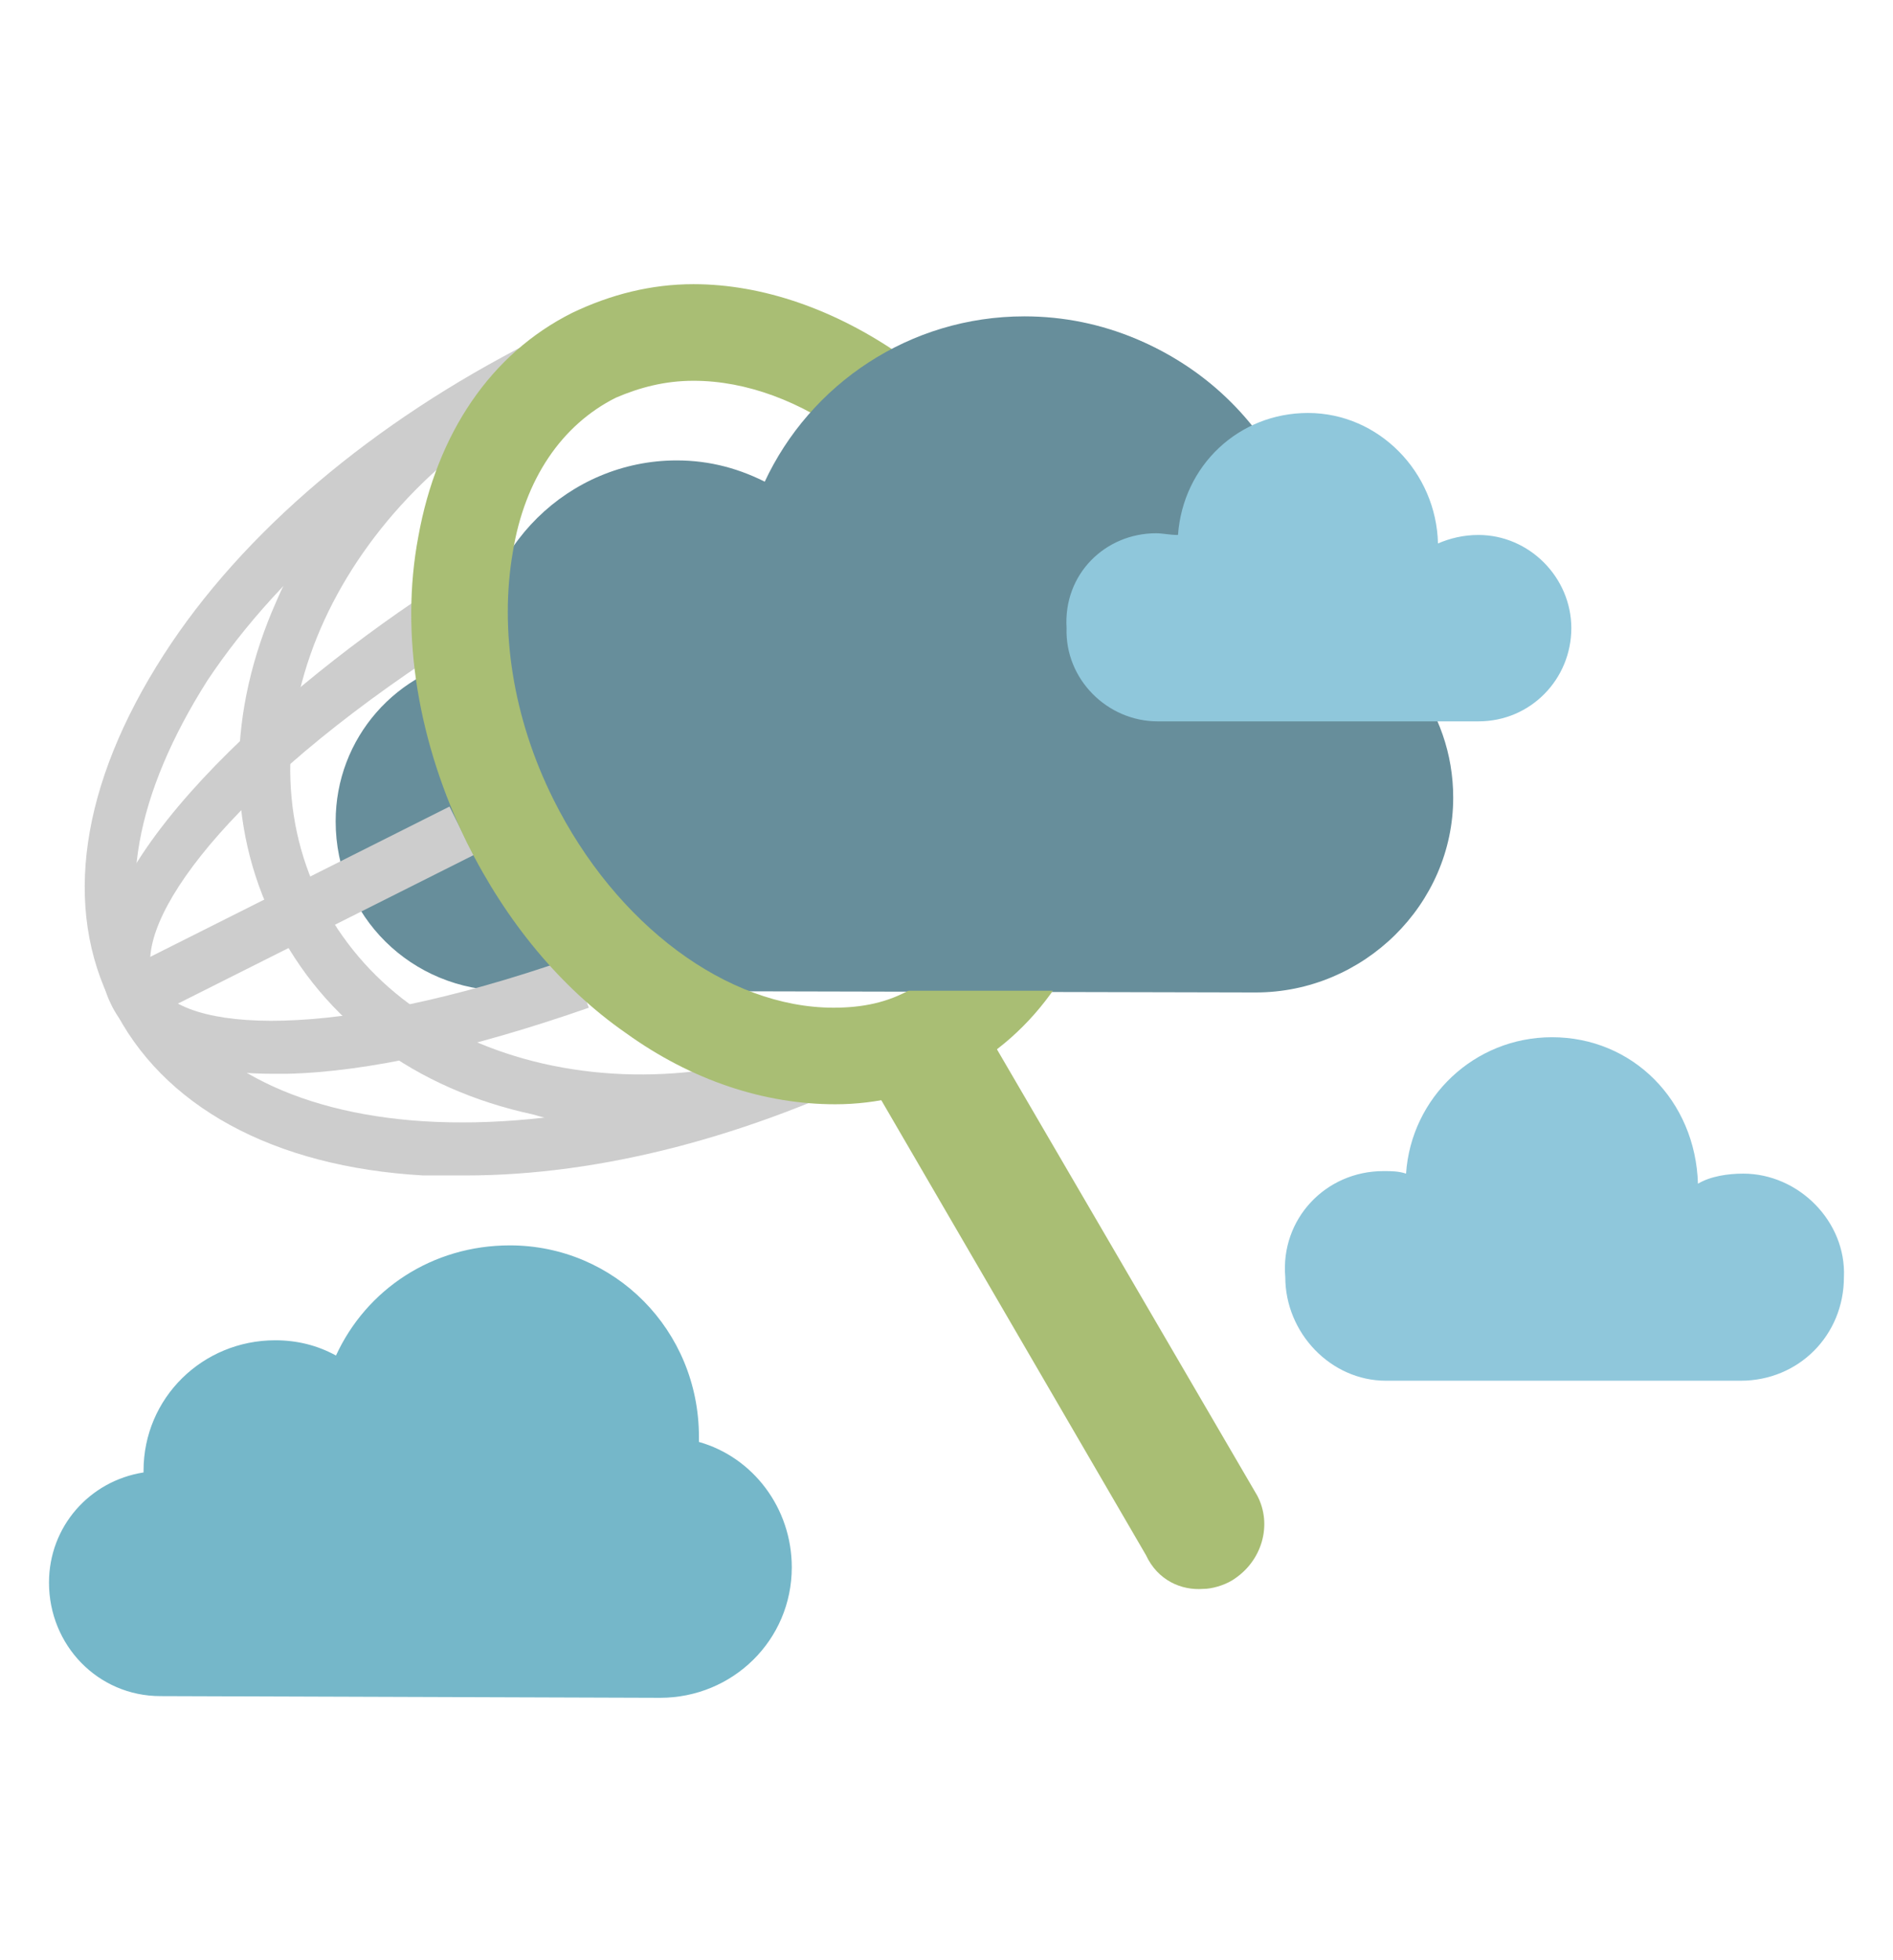 <svg width="86" height="89" viewBox="0 0 86 89" fill="none" xmlns="http://www.w3.org/2000/svg">
<path d="M54.666 72.143C55.05 72.143 55.587 71.99 55.97 71.759C57.351 70.912 57.811 69.22 57.12 67.912L44.773 46.755C43.929 45.37 42.242 44.909 40.938 45.678C39.557 46.524 39.097 48.217 39.788 49.525L52.059 70.605C52.596 71.759 53.669 72.22 54.666 72.143Z" fill="#A9BE74"/>
<path d="M21.768 29.829V29.752C21.768 24.906 25.833 20.905 30.741 20.905C32.275 20.905 33.655 21.29 34.959 21.982C36.953 17.52 41.478 14.443 46.693 14.443C53.903 14.443 59.731 20.29 59.731 27.367C59.731 27.521 59.731 27.598 59.731 27.752C63.336 28.906 66.02 32.214 66.02 36.215C66.02 41.062 61.956 45.062 57.047 45.062L22.995 44.985C18.7 44.985 15.249 41.6 15.249 37.292C15.249 33.522 18.01 30.368 21.768 29.829Z" fill="#678E9B"/>
<path d="M21.152 53.371C27.287 53.371 34.036 51.602 40.555 48.371L39.482 46.217C32.656 49.602 25.447 51.294 19.234 50.91C13.252 50.525 9.034 48.217 7.117 44.524C5.199 40.831 6.196 35.984 9.417 30.907C12.792 25.829 18.391 21.059 25.216 17.674L24.143 15.52C17.01 19.136 11.028 24.136 7.423 29.753C3.665 35.6 2.822 41.216 5.123 45.678C7.347 50.217 12.409 52.987 19.234 53.371C19.848 53.371 20.461 53.371 21.152 53.371Z" fill="#CDCDCD"/>
<path d="M29.049 51.217C32.884 51.217 36.872 50.217 40.477 48.371L39.403 46.217C34.648 48.679 29.433 49.371 24.678 48.294C20 47.217 16.472 44.601 14.554 40.831C10.643 32.984 15.398 22.598 25.215 17.674L24.141 15.52C18.926 18.213 14.708 22.29 12.56 27.291C10.336 32.292 10.259 37.446 12.483 41.908C14.708 46.371 18.849 49.448 24.218 50.602C25.752 51.064 27.439 51.217 29.049 51.217Z" fill="#CDCDCD"/>
<path d="M12.409 48.755C12.639 48.755 12.869 48.755 13.023 48.755C16.704 48.678 21.459 47.601 26.751 45.755L25.907 43.524C15.093 47.293 8.268 46.909 7.041 44.601C5.813 42.293 9.725 36.446 19.388 29.983L18.851 27.291C11.029 32.599 2.592 40.754 5.046 45.601C5.737 47.063 7.654 48.755 12.409 48.755Z" fill="#CDCDCD"/>
<path d="M20.42 36.622L5.605 44.058L6.703 46.26L21.518 38.824L20.42 36.622Z" fill="#CDCDCD"/>
<path d="M28.438 46.908C25.447 44.831 22.992 41.831 21.228 38.292C19.004 33.753 18.161 28.829 19.004 24.367C19.848 19.674 22.302 16.058 25.983 14.211C27.747 13.365 29.588 12.903 31.505 12.903C34.65 12.903 37.948 14.057 40.939 16.135C43.93 18.212 46.384 21.212 48.148 24.751C50.372 29.29 51.216 34.214 50.372 38.676C49.529 43.369 47.074 46.985 43.393 48.832C41.706 49.678 39.865 50.139 37.948 50.139C34.727 50.139 31.429 49.062 28.438 46.908ZM27.977 18.058C25.523 19.289 23.836 21.751 23.299 25.059C22.686 28.598 23.299 32.599 25.14 36.291C27.977 41.984 33.039 45.754 37.871 45.754C39.175 45.754 40.325 45.523 41.399 44.908C43.853 43.677 45.54 41.215 46.077 37.907C46.691 34.368 46.077 30.367 44.237 26.675C41.399 21.058 36.337 17.289 31.505 17.289C30.202 17.289 29.051 17.596 27.977 18.058Z" fill="#A9BE74"/>
<path d="M34.727 21.904C36.797 17.442 41.322 14.364 46.538 14.364C53.747 14.364 59.575 20.211 59.575 27.289C59.575 27.443 59.575 27.52 59.575 27.674C63.18 28.828 65.865 32.136 65.865 36.137C65.865 40.984 61.8 44.984 56.891 44.984H47.995H39.175C40.172 45.061 33.73 21.365 34.727 21.904Z" fill="#678E9B"/>
<path d="M6.521 66.856V66.778C6.521 63.47 9.205 60.855 12.503 60.855C13.5 60.855 14.42 61.085 15.264 61.547C16.644 58.547 19.635 56.546 23.163 56.546C27.918 56.546 31.753 60.393 31.753 65.24C31.753 65.317 31.753 65.394 31.753 65.471C34.207 66.163 35.971 68.471 35.971 71.164C35.971 74.472 33.287 77.088 29.989 77.088L7.288 77.011C4.45 77.011 2.226 74.703 2.226 71.856C2.226 69.317 4.066 67.24 6.521 66.856Z" fill="#75B7C9"/>
<path d="M52.52 24.213C52.827 24.213 53.133 24.29 53.517 24.29C53.747 21.136 56.278 18.751 59.422 18.751C62.643 18.751 65.251 21.443 65.328 24.675C65.865 24.444 66.478 24.29 67.168 24.29C69.469 24.29 71.386 26.213 71.386 28.521C71.386 30.829 69.546 32.753 67.168 32.753H52.596C50.296 32.753 48.378 30.829 48.455 28.521C48.301 26.059 50.219 24.213 52.52 24.213Z" fill="#8FC7DB"/>
<path d="M62.849 53.173C63.192 53.173 63.535 53.173 63.878 53.288C64.107 49.847 66.965 47.095 70.509 47.095C74.167 47.095 77.025 49.962 77.139 53.746C77.711 53.402 78.511 53.288 79.197 53.288C81.712 53.288 83.884 55.466 83.77 57.989C83.77 60.627 81.712 62.691 79.083 62.691H62.964C60.448 62.691 58.391 60.512 58.391 57.989C58.162 55.352 60.22 53.173 62.849 53.173Z" fill="#8FC7DB"/>
</svg>
